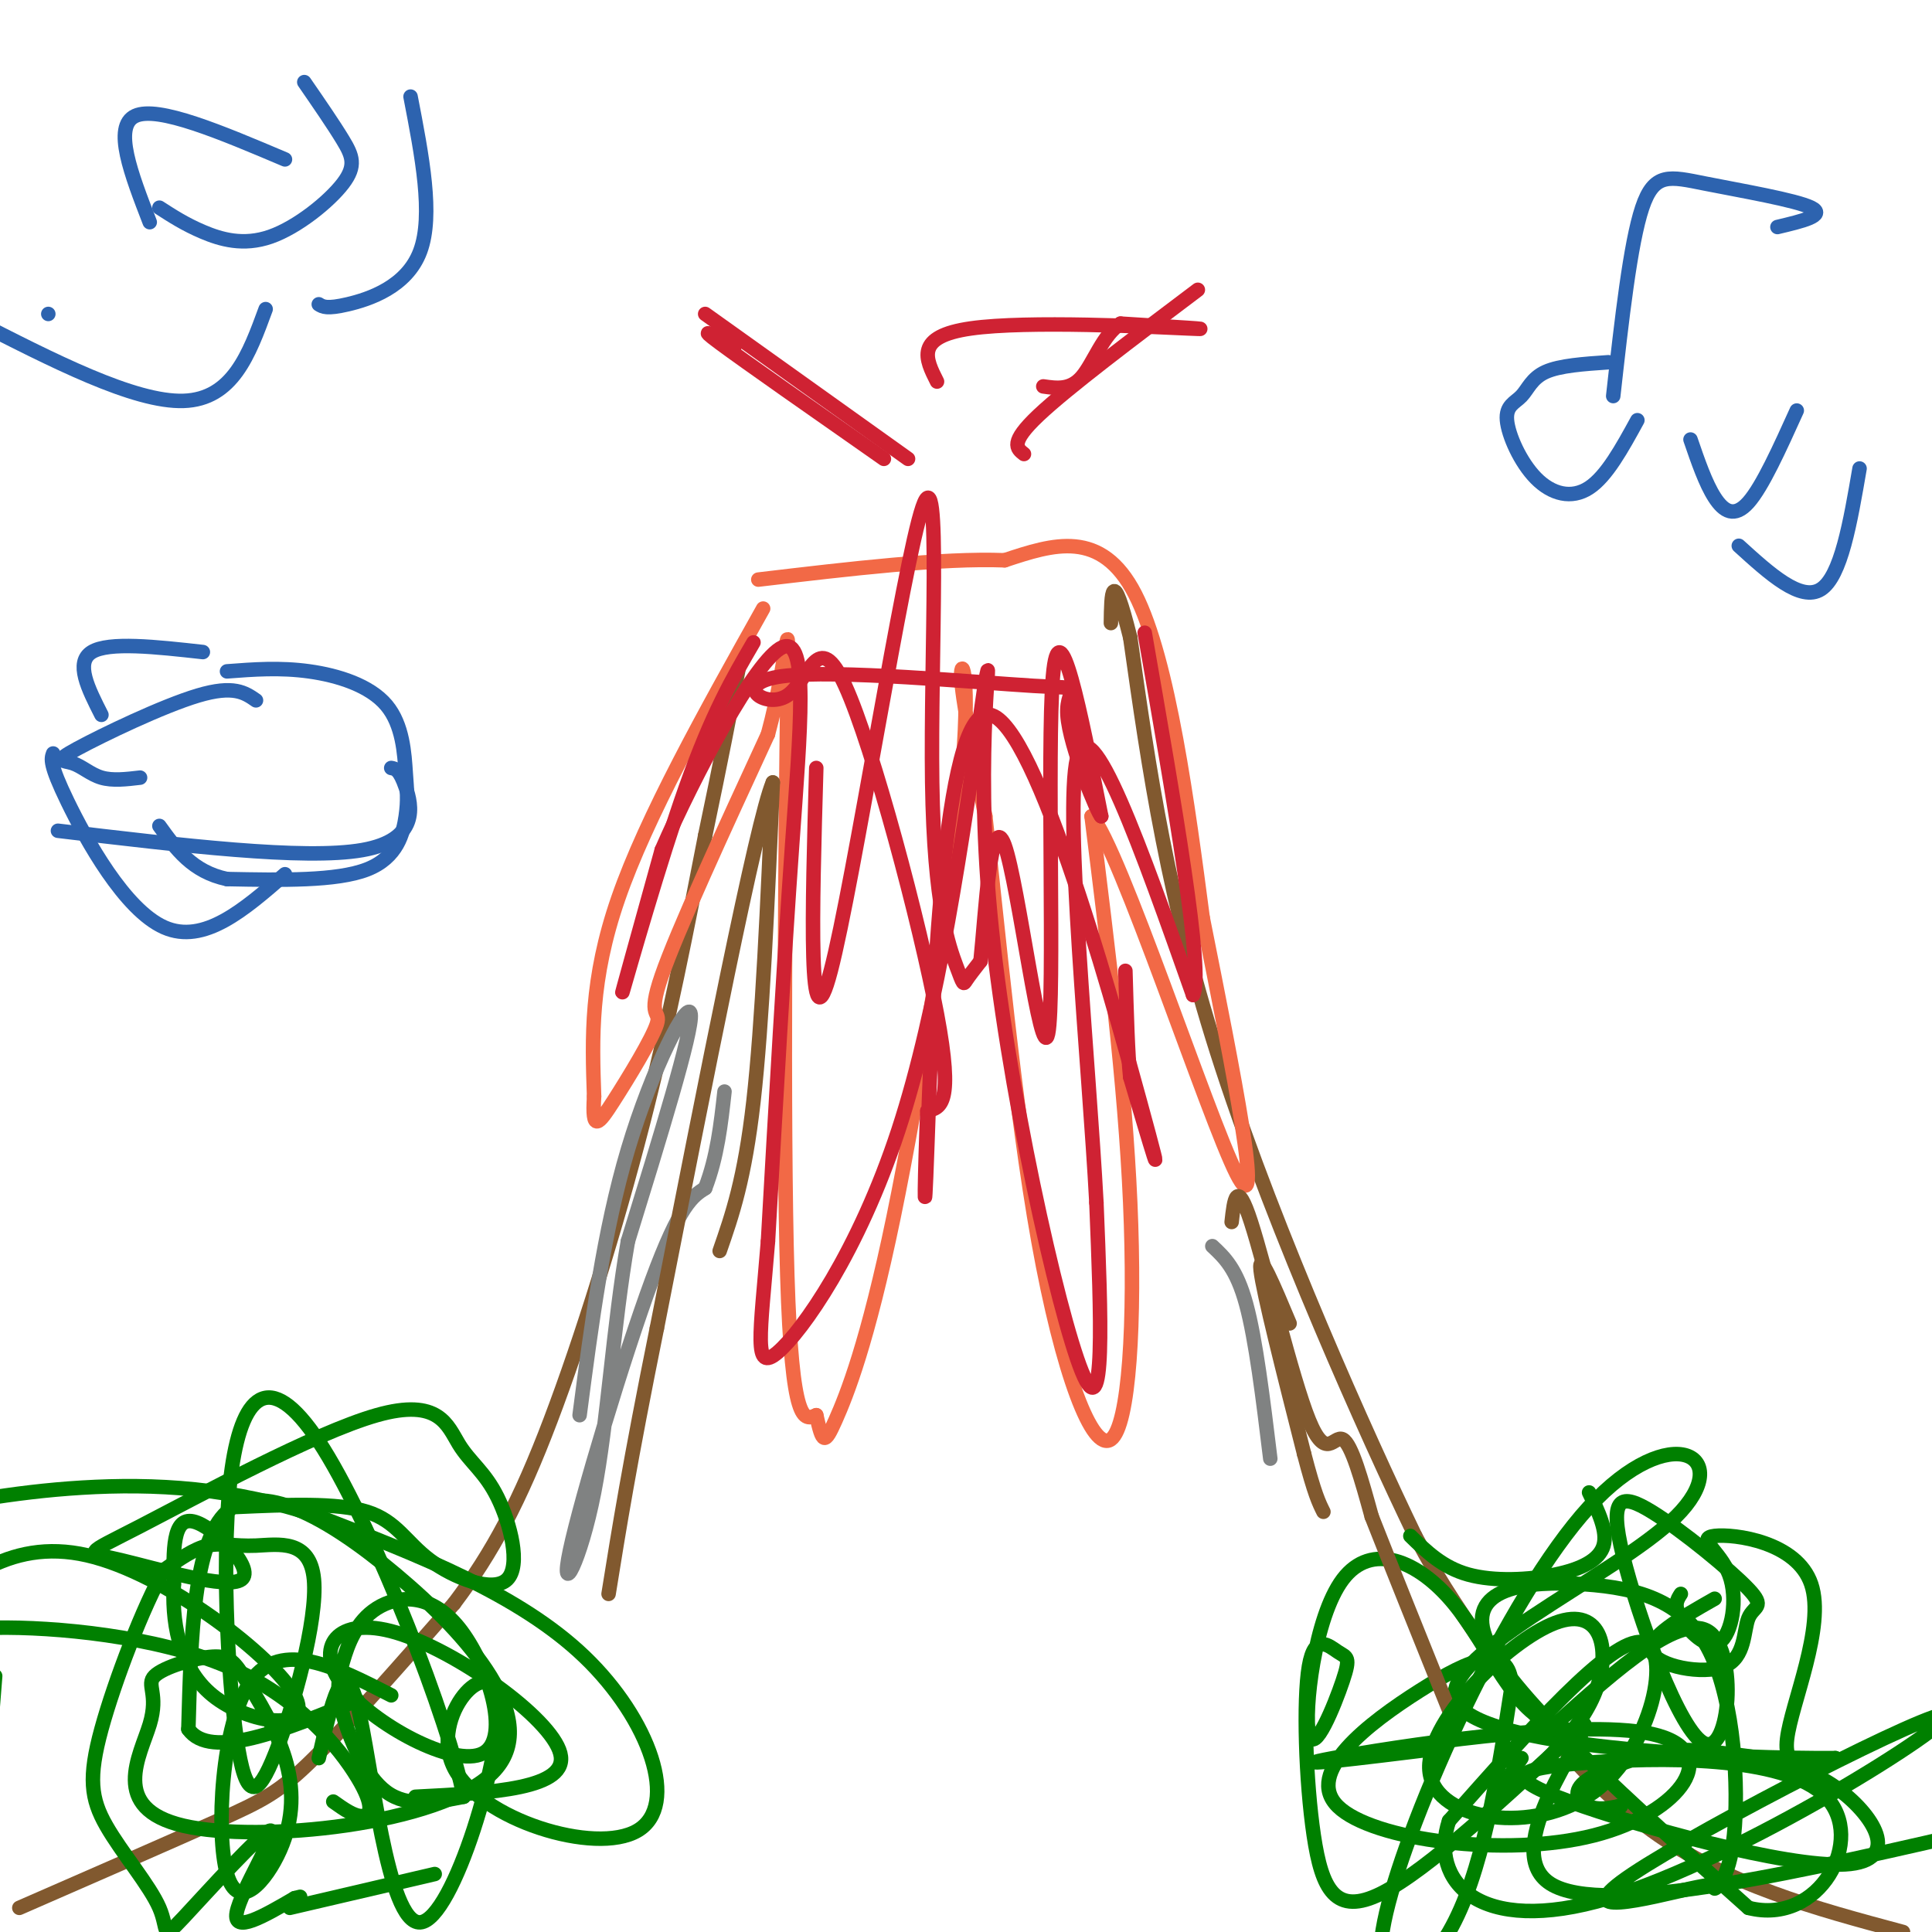 <svg viewBox='0 0 400 400' version='1.1' xmlns='http://www.w3.org/2000/svg' xmlns:xlink='http://www.w3.org/1999/xlink'><g fill='none' stroke='#81592f' stroke-width='3' stroke-linecap='round' stroke-linejoin='round'><path d='M4,395c15.733,-6.867 31.467,-13.733 41,-18c9.533,-4.267 12.867,-5.933 20,-13c7.133,-7.067 18.067,-19.533 29,-32'/><path d='M94,332c8.036,-10.631 13.625,-21.208 20,-38c6.375,-16.792 13.536,-39.798 19,-61c5.464,-21.202 9.232,-40.601 13,-60'/><path d='M146,173c3.333,-15.833 5.167,-25.417 7,-35'/><path d='M153,138c1.167,-5.833 0.583,-2.917 0,0'/><path d='M394,400c-18.244,-4.889 -36.489,-9.778 -52,-21c-15.511,-11.222 -28.289,-28.778 -36,-40c-7.711,-11.222 -10.356,-16.111 -13,-21'/><path d='M293,318c-10.067,-20.867 -28.733,-62.533 -40,-97c-11.267,-34.467 -15.133,-61.733 -19,-89'/><path d='M234,132c-3.833,-15.333 -3.917,-9.167 -4,-3'/></g>
<g fill='none' stroke='#f26946' stroke-width='3' stroke-linecap='round' stroke-linejoin='round'><path d='M158,126c-12.083,21.583 -24.167,43.167 -30,60c-5.833,16.833 -5.417,28.917 -5,41'/><path d='M123,227c-0.467,7.539 0.864,5.887 4,1c3.136,-4.887 8.075,-13.008 9,-16c0.925,-2.992 -2.164,-0.855 1,-10c3.164,-9.145 12.582,-29.573 22,-50'/><path d='M159,152c4.381,-16.060 4.333,-31.208 4,-7c-0.333,24.208 -0.952,87.774 0,119c0.952,31.226 3.476,30.113 6,29'/><path d='M169,293c1.338,5.919 1.682,6.216 4,1c2.318,-5.216 6.611,-15.944 12,-42c5.389,-26.056 11.874,-67.438 14,-90c2.126,-22.562 -0.107,-26.303 0,-22c0.107,4.303 2.553,16.652 5,29'/><path d='M204,169c2.445,21.405 6.057,60.418 11,88c4.943,27.582 11.215,43.734 15,41c3.785,-2.734 5.081,-24.352 4,-49c-1.081,-24.648 -4.541,-52.324 -8,-80'/><path d='M226,169c5.733,6.356 24.067,62.244 30,74c5.933,11.756 -0.533,-20.622 -7,-53'/><path d='M249,190c-3.000,-22.822 -7.000,-53.378 -14,-67c-7.000,-13.622 -17.000,-10.311 -27,-7'/><path d='M208,116c-13.000,-0.500 -32.000,1.750 -51,4'/></g>
<g fill='none' stroke='#cf2233' stroke-width='3' stroke-linecap='round' stroke-linejoin='round'><path d='M156,133c-4.289,7.356 -8.578,14.711 -14,30c-5.422,15.289 -11.978,38.511 -13,42c-1.022,3.489 3.489,-12.756 8,-29'/><path d='M137,176c6.714,-15.452 19.500,-39.583 25,-42c5.500,-2.417 3.714,16.881 2,41c-1.714,24.119 -3.357,53.060 -5,82'/><path d='M159,257c-1.595,19.524 -3.083,27.333 2,23c5.083,-4.333 16.738,-20.810 25,-46c8.262,-25.190 13.131,-59.095 18,-93'/><path d='M204,141c1.917,-9.607 -2.292,12.875 1,48c3.292,35.125 14.083,82.893 19,95c4.917,12.107 3.958,-11.446 3,-35'/><path d='M227,249c-1.489,-28.067 -6.711,-80.733 -4,-92c2.711,-11.267 13.356,18.867 24,49'/><path d='M247,206c2.333,-4.333 -3.833,-39.667 -10,-75'/><path d='M194,79c-2.356,-4.667 -4.711,-9.333 7,-11c11.711,-1.667 37.489,-0.333 45,0c7.511,0.333 -3.244,-0.333 -14,-1'/><path d='M232,67c-3.600,2.200 -5.600,8.200 -8,11c-2.400,2.800 -5.200,2.400 -8,2'/><path d='M183,95c-14.417,-10.083 -28.833,-20.167 -34,-24c-5.167,-3.833 -1.083,-1.417 3,1'/><path d='M212,94c-1.500,-1.167 -3.000,-2.333 3,-8c6.000,-5.667 19.500,-15.833 33,-26'/><path d='M188,95c0.000,0.000 -42.000,-30.000 -42,-30'/></g>
<g fill='none' stroke='#008000' stroke-width='3' stroke-linecap='round' stroke-linejoin='round'><path d='M355,331c-7.079,4.022 -14.158,8.044 -13,11c1.158,2.956 10.554,4.847 15,3c4.446,-1.847 3.942,-7.433 5,-10c1.058,-2.567 3.680,-2.116 0,-6c-3.680,-3.884 -13.660,-12.101 -20,-16c-6.340,-3.899 -9.040,-3.478 -6,9c3.040,12.478 11.818,37.013 17,39c5.182,1.987 6.766,-18.575 1,-23c-5.766,-4.425 -18.883,7.288 -32,19'/><path d='M322,357c-8.455,-1.857 -13.591,-15.999 -21,-25c-7.409,-9.001 -17.089,-12.862 -23,-5c-5.911,7.862 -8.051,27.445 -7,32c1.051,4.555 5.293,-5.919 7,-11c1.707,-5.081 0.877,-4.767 -1,-6c-1.877,-1.233 -4.802,-4.011 -6,3c-1.198,7.011 -0.669,23.811 1,35c1.669,11.189 4.477,16.768 14,12c9.523,-4.768 25.762,-19.884 42,-35'/><path d='M328,357c0.844,2.422 -18.044,25.978 -7,33c11.044,7.022 52.022,-2.489 93,-12'/><path d='M292,318c3.351,3.268 6.702,6.536 12,8c5.298,1.464 12.542,1.125 18,0c5.458,-1.125 9.131,-3.036 10,-6c0.869,-2.964 -1.065,-6.982 -3,-11'/><path d='M49,312c10.426,-0.467 20.853,-0.935 27,1c6.147,1.935 8.015,6.271 13,10c4.985,3.729 13.086,6.850 16,4c2.914,-2.850 0.640,-11.672 -2,-17c-2.640,-5.328 -5.645,-7.164 -8,-11c-2.355,-3.836 -4.060,-9.674 -17,-6c-12.940,3.674 -37.114,16.860 -49,23c-11.886,6.140 -11.485,5.233 -4,7c7.485,1.767 22.054,6.206 25,4c2.946,-2.206 -5.730,-11.059 -10,-12c-4.270,-0.941 -4.135,6.029 -4,13'/><path d='M36,328c-0.402,6.707 0.593,16.973 8,23c7.407,6.027 21.225,7.815 17,0c-4.225,-7.815 -26.493,-25.233 -43,-29c-16.507,-3.767 -27.254,6.116 -38,16'/><path d='M66,364c2.550,-11.209 5.101,-22.419 8,-11c2.899,11.419 6.148,45.466 13,45c6.852,-0.466 17.308,-35.445 16,-46c-1.308,-10.555 -14.382,3.315 -9,14c5.382,10.685 29.218,18.184 38,13c8.782,-5.184 2.509,-23.053 -11,-36c-13.509,-12.947 -34.255,-20.974 -55,-29'/><path d='M66,314c-17.667,-6.111 -34.333,-6.889 -49,-6c-14.667,0.889 -27.333,3.444 -40,6'/><path d='M-1,347c0.000,0.000 -3.000,38.000 -3,38'/><path d='M81,351c-11.380,-5.827 -22.760,-11.653 -29,-3c-6.240,8.653 -7.338,31.786 -5,40c2.338,8.214 8.114,1.508 11,-5c2.886,-6.508 2.883,-12.817 1,-19c-1.883,-6.183 -5.646,-12.238 -8,-16c-2.354,-3.762 -3.300,-5.229 -7,-5c-3.700,0.229 -10.156,2.154 -12,4c-1.844,1.846 0.922,3.613 -1,10c-1.922,6.387 -8.532,17.394 7,21c15.532,3.606 53.204,-0.188 64,-11c10.796,-10.812 -5.286,-28.642 -20,-41c-14.714,-12.358 -28.061,-19.245 -35,-13c-6.939,6.245 -7.469,25.623 -8,45'/><path d='M39,358c4.500,6.500 19.750,0.250 35,-6'/><path d='M348,330c-0.773,1.191 -1.547,2.382 0,5c1.547,2.618 5.414,6.662 8,5c2.586,-1.662 3.892,-9.031 2,-14c-1.892,-4.969 -6.981,-7.538 -3,-8c3.981,-0.462 17.033,1.183 20,10c2.967,8.817 -4.152,24.805 -5,32c-0.848,7.195 4.576,5.598 10,4'/><path d='M380,364c-18.949,0.112 -71.321,-1.606 -78,-11c-6.679,-9.394 32.335,-26.462 45,-39c12.665,-12.538 -1.018,-20.546 -18,-2c-16.982,18.546 -37.265,63.647 -42,84c-4.735,20.353 6.076,15.958 13,4c6.924,-11.958 9.962,-31.479 13,-51'/><path d='M313,349c-0.532,-8.925 -8.361,-5.736 -19,1c-10.639,6.736 -24.088,17.020 -17,24c7.088,6.980 34.714,10.654 53,6c18.286,-4.654 27.231,-17.638 12,-21c-15.231,-3.362 -54.637,2.896 -66,5c-11.363,2.104 5.319,0.052 22,-2'/></g>
<g fill='none' stroke='#2d63af' stroke-width='3' stroke-linecap='round' stroke-linejoin='round'><path d='M333,75c-5.049,0.344 -10.097,0.687 -13,2c-2.903,1.313 -3.659,3.595 -5,5c-1.341,1.405 -3.267,1.933 -3,5c0.267,3.067 2.726,8.672 6,12c3.274,3.328 7.364,4.379 11,2c3.636,-2.379 6.818,-8.190 10,-14'/><path d='M334,82c1.762,-15.792 3.524,-31.583 6,-39c2.476,-7.417 5.667,-6.458 13,-5c7.333,1.458 18.810,3.417 22,5c3.190,1.583 -1.905,2.792 -7,4'/><path d='M350,91c1.556,4.533 3.111,9.067 5,12c1.889,2.933 4.111,4.267 7,1c2.889,-3.267 6.444,-11.133 10,-19'/><path d='M360,113c6.417,5.833 12.833,11.667 17,9c4.167,-2.667 6.083,-13.833 8,-25'/><path d='M33,43c2.660,1.719 5.321,3.439 9,5c3.679,1.561 8.378,2.965 14,1c5.622,-1.965 12.167,-7.298 15,-11c2.833,-3.702 1.952,-5.772 0,-9c-1.952,-3.228 -4.976,-7.614 -8,-12'/><path d='M59,33c-13.167,-5.583 -26.333,-11.167 -31,-9c-4.667,2.167 -0.833,12.083 3,22'/><path d='M55,64c-3.417,9.333 -6.833,18.667 -17,19c-10.167,0.333 -27.083,-8.333 -44,-17'/><path d='M10,65c0.000,0.000 0.000,0.000 0,0'/><path d='M66,63c0.822,0.511 1.644,1.022 6,0c4.356,-1.022 12.244,-3.578 15,-11c2.756,-7.422 0.378,-19.711 -2,-32'/><path d='M12,172c25.533,3.044 51.067,6.089 63,4c11.933,-2.089 10.267,-9.311 9,-13c-1.267,-3.689 -2.133,-3.844 -3,-4'/><path d='M53,145c-2.306,-1.601 -4.612,-3.203 -12,-1c-7.388,2.203 -19.856,8.209 -25,11c-5.144,2.791 -2.962,2.367 -1,3c1.962,0.633 3.703,2.324 6,3c2.297,0.676 5.148,0.338 8,0'/><path d='M47,139c5.490,-0.418 10.979,-0.837 17,0c6.021,0.837 12.572,2.929 16,7c3.428,4.071 3.733,10.122 4,14c0.267,3.878 0.495,5.582 0,9c-0.495,3.418 -1.713,8.548 -8,11c-6.287,2.452 -17.644,2.226 -29,2'/><path d='M47,182c-7.167,-1.500 -10.583,-6.250 -14,-11'/><path d='M59,181c-8.400,7.311 -16.800,14.622 -25,11c-8.200,-3.622 -16.200,-18.178 -20,-26c-3.800,-7.822 -3.400,-8.911 -3,-10'/><path d='M42,135c-9.750,-1.083 -19.500,-2.167 -23,0c-3.500,2.167 -0.750,7.583 2,13'/></g>
<g fill='none' stroke='#cf2233' stroke-width='3' stroke-linecap='round' stroke-linejoin='round'><path d='M169,159c-0.861,30.052 -1.721,60.104 3,42c4.721,-18.104 15.025,-84.365 19,-96c3.975,-11.635 1.622,31.356 2,57c0.378,25.644 3.486,33.943 5,38c1.514,4.057 1.432,3.874 2,3c0.568,-0.874 1.784,-2.437 3,-4'/><path d='M203,199c1.035,-9.691 2.123,-31.917 5,-24c2.877,7.917 7.544,45.978 9,39c1.456,-6.978 -0.298,-58.994 1,-74c1.298,-15.006 5.649,6.997 10,29'/><path d='M228,169c-0.456,0.022 -6.595,-14.423 -7,-21c-0.405,-6.577 4.922,-5.287 -7,-6c-11.922,-0.713 -41.095,-3.429 -52,-2c-10.905,1.429 -3.541,7.001 1,4c4.541,-3.001 6.261,-14.577 12,-2c5.739,12.577 15.497,49.308 19,68c3.503,18.692 0.752,19.346 -2,20'/><path d='M192,230c-0.520,11.365 -0.820,29.778 0,7c0.820,-22.778 2.759,-86.748 12,-89c9.241,-2.252 25.783,57.214 32,80c6.217,22.786 2.108,8.893 -2,-5'/><path d='M234,223c-0.500,-4.500 -0.750,-13.250 -1,-22'/></g>
<g fill='none' stroke='#81592f' stroke-width='3' stroke-linecap='round' stroke-linejoin='round'><path d='M255,253c0.506,-4.613 1.012,-9.226 4,0c2.988,9.226 8.458,32.292 12,41c3.542,8.708 5.155,3.060 7,4c1.845,0.940 3.923,8.470 6,16'/><path d='M284,314c3.667,9.333 9.833,24.667 16,40'/></g>
<g fill='none' stroke='#808282' stroke-width='3' stroke-linecap='round' stroke-linejoin='round'><path d='M120,293c2.489,-19.067 4.978,-38.133 10,-55c5.022,-16.867 12.578,-31.533 13,-28c0.422,3.533 -6.289,25.267 -13,47'/><path d='M130,257c-3.057,17.488 -4.201,37.708 -7,52c-2.799,14.292 -7.254,22.656 -5,12c2.254,-10.656 11.215,-40.330 17,-56c5.785,-15.670 8.392,-17.335 11,-19'/><path d='M146,246c2.500,-6.500 3.250,-13.250 4,-20'/><path d='M251,258c2.500,2.333 5.000,4.667 7,12c2.000,7.333 3.500,19.667 5,32'/></g>
<g fill='none' stroke='#008000' stroke-width='3' stroke-linecap='round' stroke-linejoin='round'><path d='M315,364c-2.738,4.011 -5.476,8.022 -2,6c3.476,-2.022 13.168,-10.078 17,-19c3.832,-8.922 1.806,-18.711 -8,-15c-9.806,3.711 -27.391,20.923 -26,31c1.391,10.077 21.759,13.021 34,4c12.241,-9.021 16.355,-30.006 10,-31c-6.355,-0.994 -23.177,18.003 -40,37'/><path d='M300,377c-4.067,12.178 5.767,24.124 33,16c27.233,-8.124 71.866,-36.317 70,-38c-1.866,-1.683 -50.232,23.144 -65,33c-14.768,9.856 4.060,4.740 12,3c7.940,-1.740 4.992,-0.105 5,0c0.008,0.105 2.972,-1.320 4,-11c1.028,-9.680 0.121,-27.615 -5,-38c-5.121,-10.385 -14.456,-13.219 -26,-14c-11.544,-0.781 -25.298,0.491 -20,12c5.298,11.509 29.649,33.254 54,55'/><path d='M362,395c14.719,3.781 24.517,-14.267 16,-23c-8.517,-8.733 -35.349,-8.150 -50,-7c-14.651,1.150 -17.122,2.867 -3,8c14.122,5.133 44.835,13.680 57,13c12.165,-0.680 5.781,-10.588 -2,-16c-7.781,-5.412 -16.961,-6.329 -23,-7c-6.039,-0.671 -8.938,-1.097 -14,0c-5.062,1.097 -12.286,3.719 -15,6c-2.714,2.281 -0.918,4.223 1,5c1.918,0.777 3.959,0.388 6,0'/><path d='M335,374c1.000,0.000 0.500,0.000 0,0'/><path d='M69,373c2.182,1.549 4.364,3.097 6,3c1.636,-0.097 2.727,-1.841 -1,-8c-3.727,-6.159 -12.273,-16.735 -27,-23c-14.727,-6.265 -35.636,-8.219 -48,-8c-12.364,0.219 -16.182,2.609 -20,5'/><path d='M86,372c15.958,-0.806 31.917,-1.611 30,-9c-1.917,-7.389 -21.708,-21.361 -34,-25c-12.292,-3.639 -17.083,3.056 -11,11c6.083,7.944 23.039,17.138 29,14c5.961,-3.138 0.925,-18.608 -5,-26c-5.925,-7.392 -12.740,-6.707 -17,-4c-4.260,2.707 -5.967,7.437 -7,11c-1.033,3.563 -1.394,5.959 0,11c1.394,5.041 4.541,12.726 9,16c4.459,3.274 10.229,2.137 16,1'/><path d='M96,372c-2.946,-15.538 -18.312,-54.884 -29,-72c-10.688,-17.116 -16.698,-12.003 -19,4c-2.302,16.003 -0.895,42.897 1,56c1.895,13.103 4.279,12.414 8,3c3.721,-9.414 8.781,-27.554 8,-36c-0.781,-8.446 -7.403,-7.197 -12,-7c-4.597,0.197 -7.171,-0.658 -10,0c-2.829,0.658 -5.915,2.829 -9,5'/><path d='M34,325c-4.216,7.275 -10.258,22.964 -13,33c-2.742,10.036 -2.186,14.419 1,20c3.186,5.581 9.000,12.360 11,17c2.000,4.640 0.186,7.141 5,2c4.814,-5.141 16.258,-17.922 18,-18c1.742,-0.078 -6.216,12.549 -7,17c-0.784,4.451 5.608,0.725 12,-3'/><path d='M61,393c2.000,-0.500 1.000,-0.250 0,0'/><path d='M60,395c0.000,0.000 30.000,-7.000 30,-7'/></g>
<g fill='none' stroke='#81592f' stroke-width='3' stroke-linecap='round' stroke-linejoin='round'><path d='M267,274c-3.250,-7.750 -6.500,-15.500 -6,-11c0.500,4.500 4.750,21.250 9,38'/><path d='M270,301c2.167,8.333 3.083,10.167 4,12'/><path d='M149,259c2.583,-7.417 5.167,-14.833 7,-31c1.833,-16.167 2.917,-41.083 4,-66'/><path d='M160,162c-3.333,7.833 -13.667,60.417 -24,113'/><path d='M136,275c-5.667,28.000 -7.833,41.500 -10,55'/></g>
</svg>